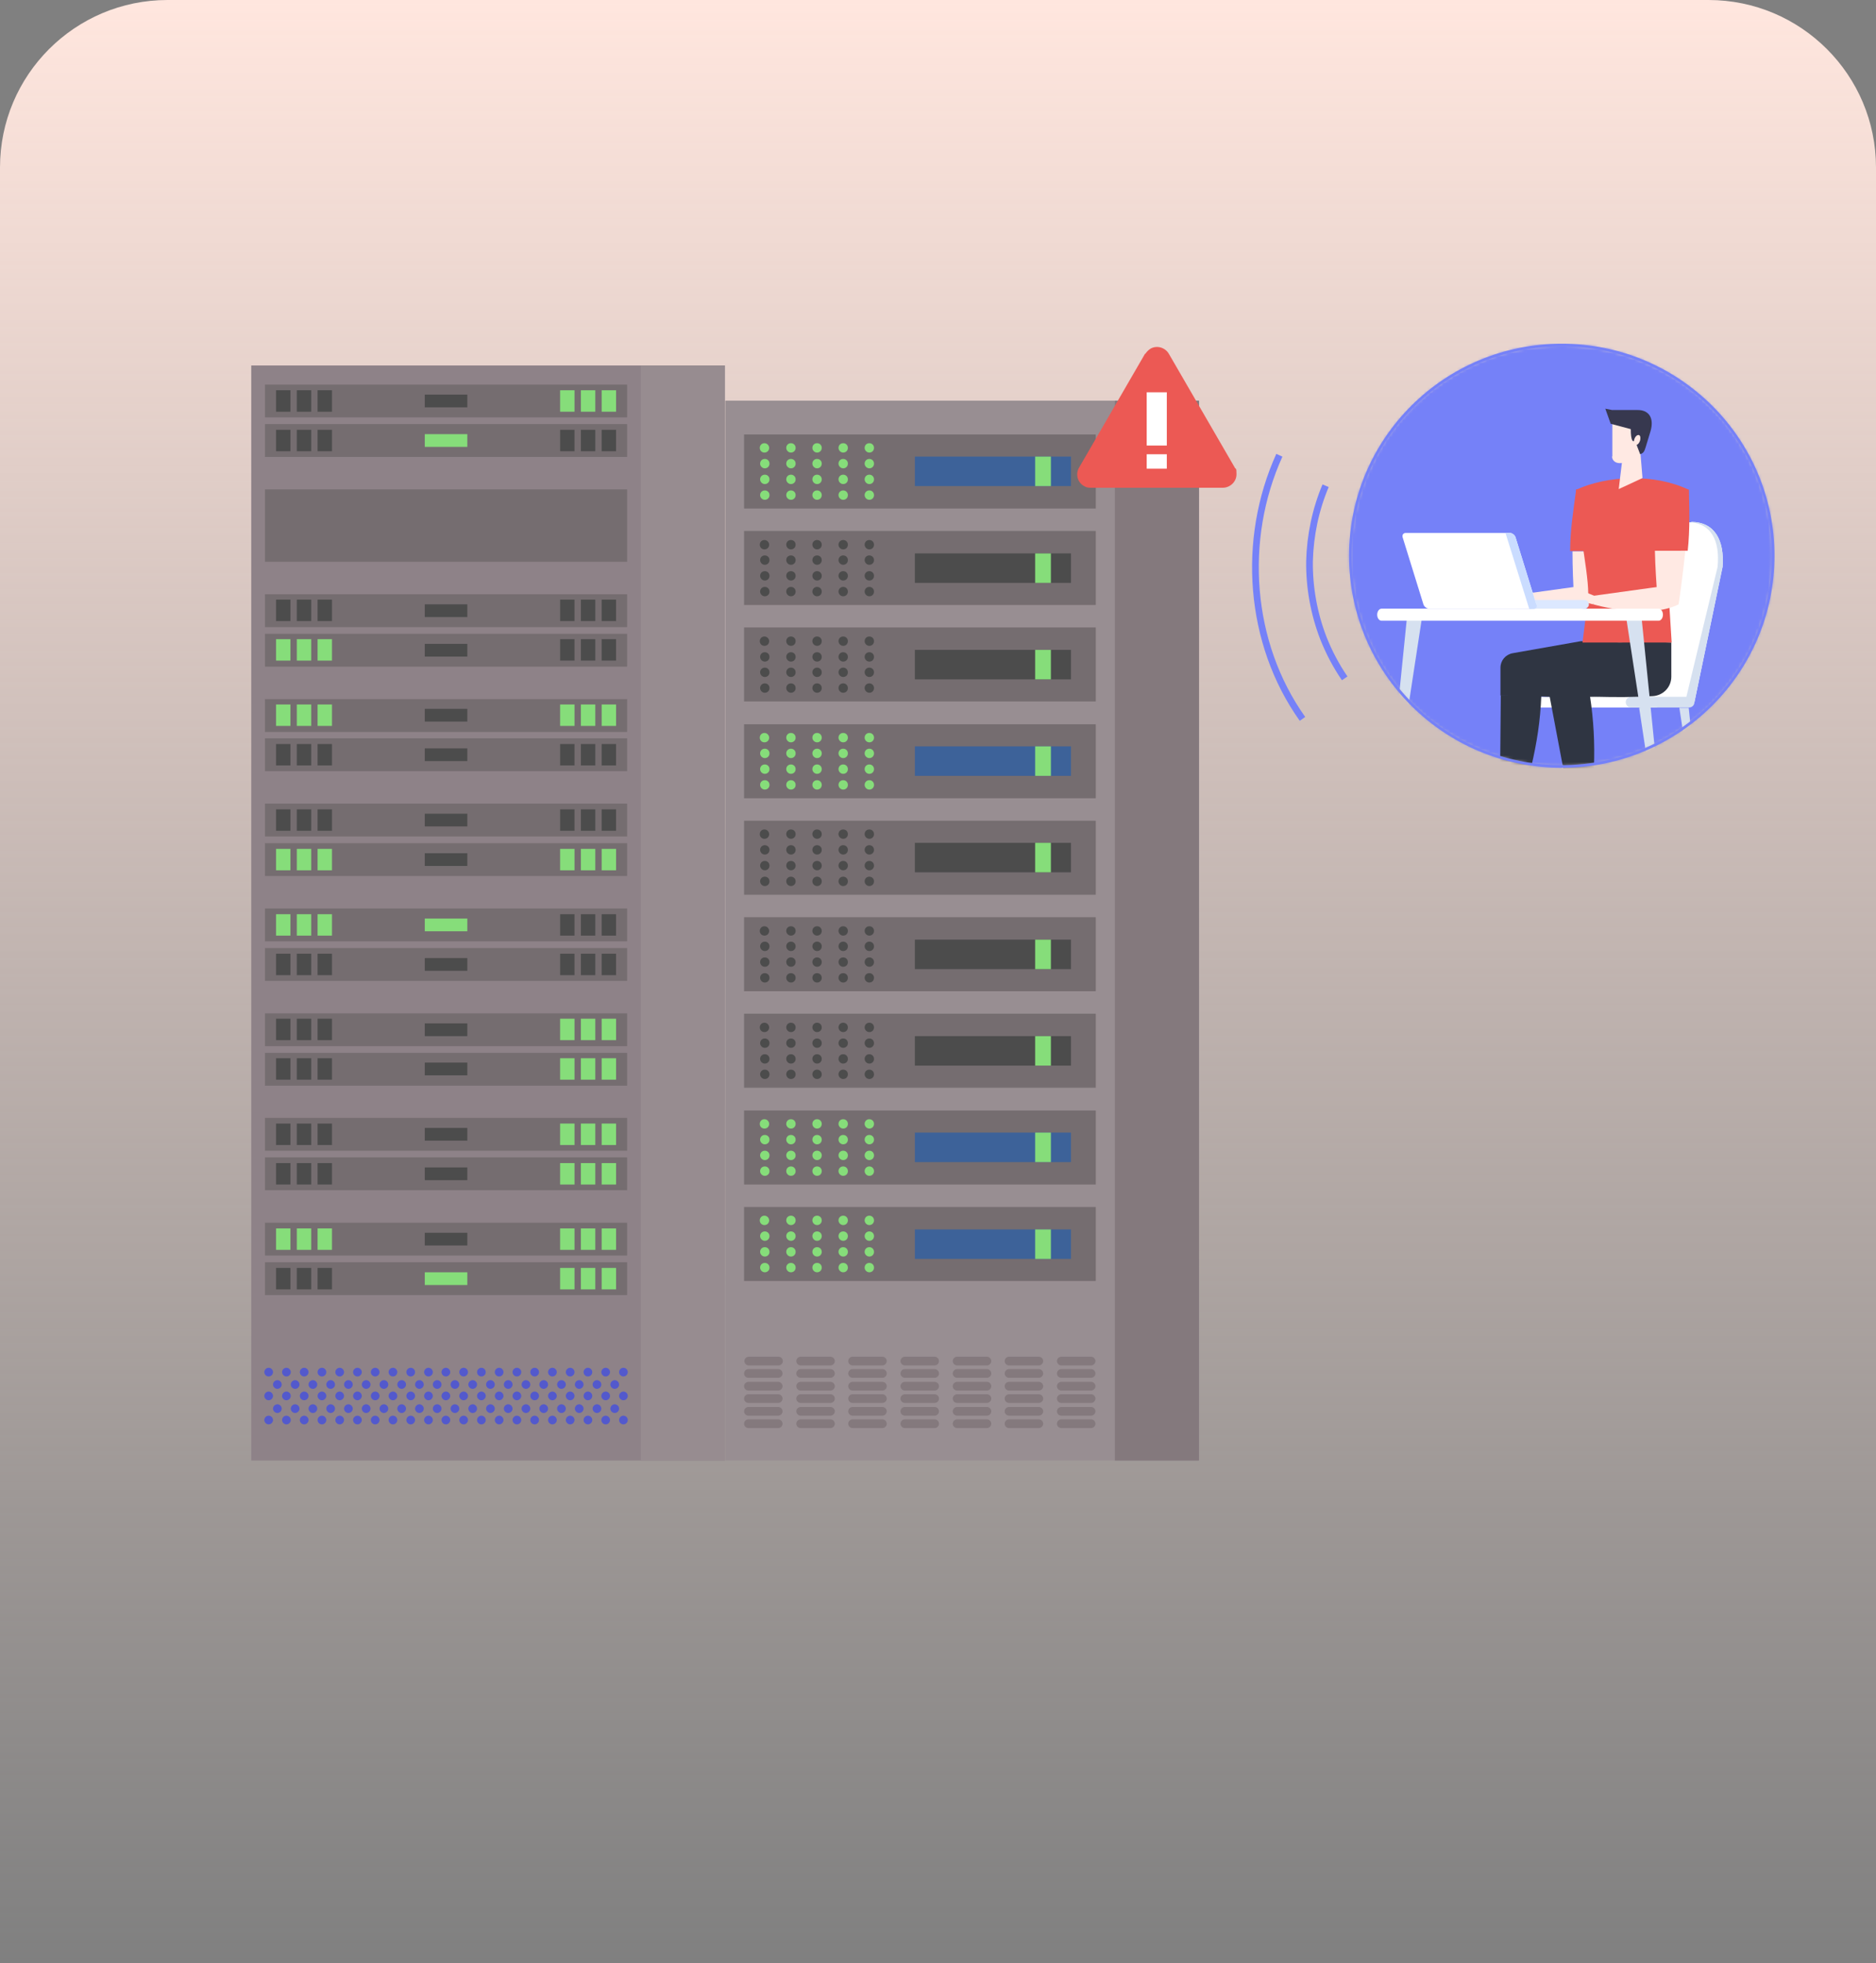 <?xml version="1.0" encoding="UTF-8"?>
<svg xmlns="http://www.w3.org/2000/svg" xmlns:xlink="http://www.w3.org/1999/xlink" version="1.1" viewBox="0 0 560 586">
  <rect x="0" y="0" width="560" height="586" fill="#808080" stroke="none"/>
  <defs>
    <style>
      .cls-1 {
        mask: url(#mask);
      }

      .cls-2 {
        fill: #2f3542;
      }

      .cls-3 {
        fill: #8e8288;
      }

      .cls-4 {
        fill: #5359cc;
      }

      .cls-5 {
        fill: #756d70;
      }

      .cls-6 {
        fill: #3d6299;
      }

      .cls-7 {
        fill: url(#linear-gradient);
      }

      .cls-8 {
        fill: #84797d;
      }

      .cls-9 {
        fill: #7581f8;
      }

      .cls-10 {
        fill: #fff;
      }

      .cls-11 {
        fill: #ec5954;
      }

      .cls-12 {
        fill: #ffe9e3;
      }

      .cls-13 {
        fill: #988e92;
      }

      .cls-14 {
        fill: #978c90;
      }

      .cls-15 {
        fill: #86dd7a;
      }

      .cls-16 {
        fill: #cadcff;
      }

      .cls-17 {
        stroke-width: .8px;
      }

      .cls-17, .cls-18 {
        fill: none;
        stroke: #7581f8;
        stroke-miterlimit: 10;
      }

      .cls-19 {
        fill: #dce8ff;
      }

      .cls-18 {
        stroke-width: 2px;
      }

      .cls-20 {
        fill: #37384f;
      }

      .cls-21 {
        fill: #d6e1f0;
      }

      .cls-22 {
        fill: #4c4c4c;
      }
    </style>
    <linearGradient id="linear-gradient" x1="280" y1="585.9" x2="280" y2="-.1" gradientTransform="translate(0 585.9) scale(1 -1)" gradientUnits="userSpaceOnUse">
      <stop offset="0" stop-color="#ffe6de"/>
      <stop offset="1" stop-color="#ffe6de" stop-opacity="0"/>
    </linearGradient>
    <mask id="mask" x="393.4" y="92" width="145.6" height="165.4" maskUnits="userSpaceOnUse">
      <g id="mask0_747_1182">
        <path class="cls-10" d="M466.2,228.8c34.8,0,63.1-28.1,63.1-62.9s-28.2-62.9-63.1-62.9-63.1,28.1-63.1,62.9,28.2,62.9,63.1,62.9Z"/>
      </g>
    </mask>
  </defs>
  <!-- Generator: Adobe Illustrator 28.7.1, SVG Export Plug-In . SVG Version: 1.2.0 Build 142)  -->
  <g>
    <g id="Layer_1">
      <path class="cls-7" d="M0,50C0,22.4,22.4,0,50,0h460C537.6,0,560,22.4,560,50v536H0V50Z"/>
      <path class="cls-3" d="M216.4,109.1H75v326.9h141.4V109.1Z"/>
      <path class="cls-14" d="M216.4,109.1h-25.1v326.9h25.1V109.1Z"/>
      <path class="cls-5" d="M79.1,124.6h108.1v-9.8h-108.1v9.8Z"/>
      <path class="cls-5" d="M79.1,136.4h108.1v-9.8h-108.1v9.8Z"/>
      <path class="cls-22" d="M126.8,121.6h12.7v-3.8h-12.7v3.8Z"/>
      <path class="cls-15" d="M126.8,133.4h12.7v-3.8h-12.7v3.8Z"/>
      <path class="cls-22" d="M82.4,116.5v6.4h4.3v-6.4h-4.3ZM92.9,116.5h-4.3v6.4h4.3v-6.4ZM99.1,116.5h-4.3v6.4h4.3v-6.4Z"/>
      <path class="cls-22" d="M82.4,128.3v6.4h4.3v-6.4h-4.3ZM92.9,128.3h-4.3v6.4h4.3v-6.4ZM99.1,128.3h-4.3v6.4h4.3v-6.4Z"/>
      <path class="cls-15" d="M167.2,116.5v6.4h4.3v-6.4h-4.3ZM177.7,116.5h-4.3v6.4h4.3v-6.4ZM183.9,116.5h-4.3v6.4h4.3v-6.4Z"/>
      <path class="cls-22" d="M167.2,128.3v6.4h4.3v-6.4h-4.3ZM177.7,128.3h-4.3v6.4h4.3v-6.4ZM183.9,128.3h-4.3v6.4h4.3v-6.4Z"/>
      <path class="cls-5" d="M79.1,167.7h108.1v-21.6h-108.1v21.6Z"/>
      <path class="cls-5" d="M79.1,187.2h108.1v-9.8h-108.1v9.8Z"/>
      <path class="cls-5" d="M79.1,199h108.1v-9.8h-108.1v9.8Z"/>
      <path class="cls-22" d="M126.8,184.2h12.7v-3.8h-12.7v3.8Z"/>
      <path class="cls-22" d="M126.8,196h12.7v-3.8h-12.7v3.8Z"/>
      <path class="cls-22" d="M82.4,179v6.4h4.3v-6.4h-4.3ZM92.9,179h-4.3v6.4h4.3v-6.4ZM99.1,179h-4.3v6.4h4.3v-6.4Z"/>
      <path class="cls-15" d="M82.4,190.8v6.4h4.3v-6.4h-4.3ZM92.9,190.8h-4.3v6.4h4.3v-6.4ZM99.1,190.8h-4.3v6.4h4.3v-6.4Z"/>
      <path class="cls-22" d="M167.2,179v6.4h4.3v-6.4h-4.3ZM177.7,179h-4.3v6.4h4.3v-6.4ZM183.9,179h-4.3v6.4h4.3v-6.4Z"/>
      <path class="cls-22" d="M167.2,190.8v6.4h4.3v-6.4h-4.3ZM177.7,190.8h-4.3v6.4h4.3v-6.4ZM183.9,190.8h-4.3v6.4h4.3v-6.4Z"/>
      <path class="cls-5" d="M79.1,218.5h108.1v-9.8h-108.1v9.8Z"/>
      <path class="cls-5" d="M79.1,230.2h108.1v-9.8h-108.1v9.8Z"/>
      <path class="cls-22" d="M126.8,215.4h12.7v-3.8h-12.7v3.8Z"/>
      <path class="cls-22" d="M126.8,227.2h12.7v-3.8h-12.7v3.8Z"/>
      <path class="cls-15" d="M82.4,210.3v6.4h4.3v-6.4h-4.3ZM92.9,210.3h-4.3v6.4h4.3v-6.4ZM99.1,210.3h-4.3v6.4h4.3v-6.4Z"/>
      <path class="cls-22" d="M82.4,222.1v6.4h4.3v-6.4h-4.3ZM92.9,222.1h-4.3v6.4h4.3v-6.4ZM99.1,222.1h-4.3v6.4h4.3v-6.4Z"/>
      <path class="cls-15" d="M167.2,210.3v6.4h4.3v-6.4h-4.3ZM177.7,210.3h-4.3v6.4h4.3v-6.4ZM183.9,210.3h-4.3v6.4h4.3v-6.4Z"/>
      <path class="cls-22" d="M167.2,222.1v6.4h4.3v-6.4h-4.3ZM177.7,222.1h-4.3v6.4h4.3v-6.4ZM183.9,222.1h-4.3v6.4h4.3v-6.4Z"/>
      <path class="cls-5" d="M79.1,249.7h108.1v-9.8h-108.1v9.8Z"/>
      <path class="cls-5" d="M79.1,261.5h108.1v-9.8h-108.1v9.8Z"/>
      <path class="cls-22" d="M126.8,246.7h12.7v-3.8h-12.7v3.8Z"/>
      <path class="cls-22" d="M126.8,258.5h12.7v-3.8h-12.7v3.8Z"/>
      <path class="cls-22" d="M82.4,241.6v6.4h4.3v-6.4h-4.3ZM92.9,241.6h-4.3v6.4h4.3v-6.4ZM99.1,241.6h-4.3v6.4h4.3v-6.4Z"/>
      <path class="cls-15" d="M82.4,253.4v6.4h4.3v-6.4h-4.3ZM92.9,253.4h-4.3v6.4h4.3v-6.4ZM99.1,253.4h-4.3v6.4h4.3v-6.4Z"/>
      <path class="cls-22" d="M167.2,241.6v6.4h4.3v-6.4h-4.3ZM177.7,241.6h-4.3v6.4h4.3v-6.4ZM183.9,241.6h-4.3v6.4h4.3v-6.4Z"/>
      <path class="cls-15" d="M167.2,253.4v6.4h4.3v-6.4h-4.3ZM177.7,253.4h-4.3v6.4h4.3v-6.4ZM183.9,253.4h-4.3v6.4h4.3v-6.4Z"/>
      <path class="cls-5" d="M79.1,281h108.1v-9.8h-108.1v9.8Z"/>
      <path class="cls-5" d="M79.1,292.8h108.1v-9.8h-108.1v9.8Z"/>
      <path class="cls-15" d="M126.8,278h12.7v-3.8h-12.7v3.8Z"/>
      <path class="cls-22" d="M126.8,289.8h12.7v-3.8h-12.7v3.8Z"/>
      <path class="cls-15" d="M82.4,272.9v6.4h4.3v-6.4h-4.3ZM92.9,272.9h-4.3v6.4h4.3v-6.4ZM99.1,272.9h-4.3v6.4h4.3v-6.4Z"/>
      <path class="cls-22" d="M82.4,284.7v6.4h4.3v-6.4h-4.3ZM92.9,284.7h-4.3v6.4h4.3v-6.4ZM99.1,284.7h-4.3v6.4h4.3v-6.4Z"/>
      <path class="cls-22" d="M167.2,272.9v6.4h4.3v-6.4h-4.3ZM177.7,272.9h-4.3v6.4h4.3v-6.4ZM183.9,272.9h-4.3v6.4h4.3v-6.4Z"/>
      <path class="cls-22" d="M167.2,284.7v6.4h4.3v-6.4h-4.3ZM177.7,284.7h-4.3v6.4h4.3v-6.4ZM183.9,284.7h-4.3v6.4h4.3v-6.4Z"/>
      <path class="cls-5" d="M79.1,312.3h108.1v-9.8h-108.1v9.8Z"/>
      <path class="cls-5" d="M79.1,324.1h108.1v-9.8h-108.1v9.8Z"/>
      <path class="cls-22" d="M126.8,309.3h12.7v-3.8h-12.7v3.8Z"/>
      <path class="cls-22" d="M126.8,321h12.7v-3.8h-12.7v3.8Z"/>
      <path class="cls-22" d="M82.4,304.1v6.4h4.3v-6.4h-4.3ZM92.9,304.1h-4.3v6.4h4.3v-6.4ZM99.1,304.1h-4.3v6.4h4.3v-6.4Z"/>
      <path class="cls-22" d="M82.4,315.9v6.4h4.3v-6.4h-4.3ZM92.9,315.9h-4.3v6.4h4.3v-6.4ZM99.1,315.9h-4.3v6.4h4.3v-6.4Z"/>
      <path class="cls-15" d="M167.2,304.1v6.4h4.3v-6.4h-4.3ZM177.7,304.1h-4.3v6.4h4.3v-6.4ZM183.9,304.1h-4.3v6.4h4.3v-6.4Z"/>
      <path class="cls-15" d="M167.2,315.9v6.4h4.3v-6.4h-4.3ZM177.7,315.9h-4.3v6.4h4.3v-6.4ZM183.9,315.9h-4.3v6.4h4.3v-6.4Z"/>
      <path class="cls-5" d="M79.1,343.5h108.1v-9.8h-108.1v9.8Z"/>
      <path class="cls-5" d="M79.1,355.3h108.1v-9.8h-108.1v9.8Z"/>
      <path class="cls-22" d="M126.8,340.5h12.7v-3.8h-12.7v3.8Z"/>
      <path class="cls-22" d="M126.8,352.3h12.7v-3.8h-12.7v3.8Z"/>
      <path class="cls-22" d="M82.4,335.4v6.4h4.3v-6.4h-4.3ZM92.9,335.4h-4.3v6.4h4.3v-6.4ZM99.1,335.4h-4.3v6.4h4.3v-6.4Z"/>
      <path class="cls-22" d="M82.4,347.2v6.4h4.3v-6.4h-4.3ZM92.9,347.2h-4.3v6.4h4.3v-6.4ZM99.1,347.2h-4.3v6.4h4.3v-6.4Z"/>
      <path class="cls-15" d="M167.2,335.4v6.4h4.3v-6.4h-4.3ZM177.7,335.4h-4.3v6.4h4.3v-6.4ZM183.9,335.4h-4.3v6.4h4.3v-6.4Z"/>
      <path class="cls-15" d="M167.2,347.2v6.4h4.3v-6.4h-4.3ZM177.7,347.2h-4.3v6.4h4.3v-6.4ZM183.9,347.2h-4.3v6.4h4.3v-6.4Z"/>
      <path class="cls-5" d="M79.1,374.8h108.1v-9.8h-108.1v9.8Z"/>
      <path class="cls-5" d="M79.1,386.6h108.1v-9.8h-108.1v9.8Z"/>
      <path class="cls-22" d="M126.8,371.8h12.7v-3.8h-12.7v3.8Z"/>
      <path class="cls-15" d="M126.8,383.6h12.7v-3.8h-12.7v3.8Z"/>
      <path class="cls-15" d="M82.4,366.7v6.4h4.3v-6.4h-4.3ZM92.9,366.7h-4.3v6.4h4.3v-6.4ZM99.1,366.7h-4.3v6.4h4.3v-6.4Z"/>
      <path class="cls-22" d="M82.4,378.5v6.4h4.3v-6.4h-4.3ZM92.9,378.5h-4.3v6.4h4.3v-6.4ZM99.1,378.5h-4.3v6.4h4.3v-6.4Z"/>
      <path class="cls-15" d="M167.2,366.7v6.4h4.3v-6.4h-4.3ZM177.7,366.7h-4.3v6.4h4.3v-6.4ZM183.9,366.7h-4.3v6.4h4.3v-6.4Z"/>
      <path class="cls-15" d="M167.2,378.5v6.4h4.3v-6.4h-4.3ZM177.7,378.5h-4.3v6.4h4.3v-6.4ZM183.9,378.5h-4.3v6.4h4.3v-6.4Z"/>
      <path class="cls-4" d="M153,416.7c0,.7.6,1.3,1.3,1.3s1.3-.6,1.3-1.3-.6-1.3-1.3-1.3-1.3.6-1.3,1.3ZM153,423.9c0,.7.6,1.3,1.3,1.3s1.3-.6,1.3-1.3-.6-1.3-1.3-1.3-1.3.6-1.3,1.3ZM134.5,420.5c0,.7.6,1.3,1.3,1.3s1.3-.6,1.3-1.3-.6-1.3-1.3-1.3-1.3.6-1.3,1.3ZM150.4,413.3c0,.7.6,1.3,1.3,1.3s1.3-.6,1.3-1.3-.6-1.3-1.3-1.3-1.3.6-1.3,1.3ZM155.7,413.3c0,.7.6,1.3,1.3,1.3s1.3-.6,1.3-1.3-.6-1.3-1.3-1.3-1.3.6-1.3,1.3ZM153,409.6c0,.7.6,1.3,1.3,1.3s1.3-.6,1.3-1.3-.6-1.3-1.3-1.3-1.3.6-1.3,1.3ZM155.7,420.5c0,.7.6,1.3,1.3,1.3s1.3-.6,1.3-1.3-.6-1.3-1.3-1.3-1.3.6-1.3,1.3ZM158.3,423.9c0,.7.6,1.3,1.3,1.3s1.3-.6,1.3-1.3-.6-1.3-1.3-1.3-1.3.6-1.3,1.3ZM161,413.3c0,.7.6,1.3,1.3,1.3s1.3-.6,1.3-1.3-.6-1.3-1.3-1.3-1.3.6-1.3,1.3ZM158.3,416.7c0,.7.6,1.3,1.3,1.3s1.3-.6,1.3-1.3-.6-1.3-1.3-1.3-1.3.6-1.3,1.3ZM158.3,409.6c0,.7.6,1.3,1.3,1.3s1.3-.6,1.3-1.3-.6-1.3-1.3-1.3-1.3.6-1.3,1.3ZM147.7,423.9c0,.7.6,1.3,1.3,1.3s1.3-.6,1.3-1.3-.6-1.3-1.3-1.3-1.3.6-1.3,1.3ZM137.1,416.7c0,.7.6,1.3,1.3,1.3s1.3-.6,1.3-1.3-.6-1.3-1.3-1.3-1.3.6-1.3,1.3ZM139.8,413.3c0,.7.6,1.3,1.3,1.3s1.3-.6,1.3-1.3-.6-1.3-1.3-1.3-1.3.6-1.3,1.3ZM137.1,423.9c0,.7.6,1.3,1.3,1.3s1.3-.6,1.3-1.3-.6-1.3-1.3-1.3-1.3.6-1.3,1.3ZM137.1,409.6c0,.7.6,1.3,1.3,1.3s1.3-.6,1.3-1.3-.6-1.3-1.3-1.3-1.3.6-1.3,1.3ZM142.4,409.6c0,.7.6,1.3,1.3,1.3s1.3-.6,1.3-1.3-.6-1.3-1.3-1.3-1.3.6-1.3,1.3ZM161,420.5c0,.7.6,1.3,1.3,1.3s1.3-.6,1.3-1.3-.6-1.3-1.3-1.3-1.3.6-1.3,1.3ZM147.7,416.7c0,.7.6,1.3,1.3,1.3s1.3-.6,1.3-1.3-.6-1.3-1.3-1.3-1.3.6-1.3,1.3ZM142.4,416.7c0,.7.6,1.3,1.3,1.3s1.3-.6,1.3-1.3-.6-1.3-1.3-1.3-1.3.6-1.3,1.3ZM147.7,409.6c0,.7.6,1.3,1.3,1.3s1.3-.6,1.3-1.3-.6-1.3-1.3-1.3-1.3.6-1.3,1.3ZM145.1,420.5c0,.7.6,1.3,1.3,1.3s1.3-.6,1.3-1.3-.6-1.3-1.3-1.3-1.3.6-1.3,1.3ZM145.1,413.3c0,.7.6,1.3,1.3,1.3s1.3-.6,1.3-1.3-.6-1.3-1.3-1.3-1.3.6-1.3,1.3ZM142.4,423.9c0,.7.6,1.3,1.3,1.3s1.3-.6,1.3-1.3-.6-1.3-1.3-1.3-1.3.6-1.3,1.3ZM150.4,420.5c0,.7.6,1.3,1.3,1.3s1.3-.6,1.3-1.3-.6-1.3-1.3-1.3-1.3.6-1.3,1.3ZM179.5,423.9c0,.7.6,1.3,1.3,1.3s1.3-.6,1.3-1.3-.6-1.3-1.3-1.3-1.3.6-1.3,1.3ZM182.2,413.3c0,.7.6,1.3,1.3,1.3s1.3-.6,1.3-1.3-.6-1.3-1.3-1.3-1.3.6-1.3,1.3ZM179.5,416.7c0,.7.6,1.3,1.3,1.3s1.3-.6,1.3-1.3-.6-1.3-1.3-1.3-1.3.6-1.3,1.3ZM179.5,409.6c0,.7.6,1.3,1.3,1.3s1.3-.6,1.3-1.3-.6-1.3-1.3-1.3-1.3.6-1.3,1.3ZM176.9,420.5c0,.7.6,1.3,1.3,1.3s1.3-.6,1.3-1.3-.6-1.3-1.3-1.3-1.3.6-1.3,1.3ZM176.9,413.3c0,.7.6,1.3,1.3,1.3s1.3-.6,1.3-1.3-.6-1.3-1.3-1.3-1.3.6-1.3,1.3ZM182.2,420.5c0,.7.6,1.3,1.3,1.3s1.3-.6,1.3-1.3-.6-1.3-1.3-1.3-1.3.6-1.3,1.3ZM134.4,416.7c0-.7-.6-1.3-1.3-1.3s-1.3.6-1.3,1.3.6,1.3,1.3,1.3,1.3-.6,1.3-1.3ZM134.4,409.6c0-.7-.6-1.3-1.3-1.3s-1.3.6-1.3,1.3.6,1.3,1.3,1.3,1.3-.6,1.3-1.3ZM184.8,416.7c0,.7.6,1.3,1.3,1.3s1.3-.6,1.3-1.3-.6-1.3-1.3-1.3-1.3.6-1.3,1.3ZM184.8,409.6c0,.7.6,1.3,1.3,1.3s1.3-.6,1.3-1.3-.6-1.3-1.3-1.3-1.3.6-1.3,1.3ZM184.8,423.9c0,.7.6,1.3,1.3,1.3s1.3-.6,1.3-1.3-.6-1.3-1.3-1.3-1.3.6-1.3,1.3ZM163.6,423.9c0,.7.6,1.3,1.3,1.3s1.3-.6,1.3-1.3-.6-1.3-1.3-1.3-1.3.6-1.3,1.3ZM168.9,416.7c0,.7.6,1.3,1.3,1.3s1.3-.6,1.3-1.3-.6-1.3-1.3-1.3-1.3.6-1.3,1.3ZM166.3,420.5c0,.7.6,1.3,1.3,1.3s1.3-.6,1.3-1.3-.6-1.3-1.3-1.3-1.3.6-1.3,1.3ZM168.9,409.6c0,.7.6,1.3,1.3,1.3s1.3-.6,1.3-1.3-.6-1.3-1.3-1.3-1.3.6-1.3,1.3ZM166.3,413.3c0,.7.6,1.3,1.3,1.3s1.3-.6,1.3-1.3-.6-1.3-1.3-1.3-1.3.6-1.3,1.3ZM174.2,423.9c0,.7.6,1.3,1.3,1.3s1.3-.6,1.3-1.3-.6-1.3-1.3-1.3-1.3.6-1.3,1.3ZM163.6,416.7c0,.7.6,1.3,1.3,1.3s1.3-.6,1.3-1.3-.6-1.3-1.3-1.3-1.3.6-1.3,1.3ZM163.6,409.6c0,.7.6,1.3,1.3,1.3s1.3-.6,1.3-1.3-.6-1.3-1.3-1.3-1.3.6-1.3,1.3ZM174.2,409.6c0,.7.6,1.3,1.3,1.3s1.3-.6,1.3-1.3-.6-1.3-1.3-1.3-1.3.6-1.3,1.3ZM174.2,416.7c0,.7.6,1.3,1.3,1.3s1.3-.6,1.3-1.3-.6-1.3-1.3-1.3-1.3.6-1.3,1.3ZM168.9,423.9c0,.7.6,1.3,1.3,1.3s1.3-.6,1.3-1.3-.6-1.3-1.3-1.3-1.3.6-1.3,1.3ZM171.6,413.3c0,.7.6,1.3,1.3,1.3s1.3-.6,1.3-1.3-.6-1.3-1.3-1.3-1.3.6-1.3,1.3ZM171.6,420.5c0,.7.6,1.3,1.3,1.3s1.3-.6,1.3-1.3-.6-1.3-1.3-1.3-1.3.6-1.3,1.3ZM139.8,420.5c0,.7.6,1.3,1.3,1.3s1.3-.6,1.3-1.3-.6-1.3-1.3-1.3-1.3.6-1.3,1.3ZM134.5,413.3c0,.7.6,1.3,1.3,1.3s1.3-.6,1.3-1.3-.6-1.3-1.3-1.3-1.3.6-1.3,1.3ZM131.8,423.9c0,.7.6,1.3,1.3,1.3s1.3-.6,1.3-1.3-.6-1.3-1.3-1.3-1.3.6-1.3,1.3ZM89.5,423.9c0,.7.6,1.3,1.3,1.3s1.3-.6,1.3-1.3-.6-1.3-1.3-1.3-1.3.6-1.3,1.3ZM94.8,416.7c0,.7.6,1.3,1.3,1.3s1.3-.6,1.3-1.3-.6-1.3-1.3-1.3-1.3.6-1.3,1.3ZM92.1,413.3c0,.7.6,1.3,1.3,1.3s1.3-.6,1.3-1.3-.6-1.3-1.3-1.3-1.3.6-1.3,1.3ZM92.1,420.5c0,.7.6,1.3,1.3,1.3s1.3-.6,1.3-1.3-.6-1.3-1.3-1.3-1.3.6-1.3,1.3ZM94.8,423.9c0,.7.6,1.3,1.3,1.3s1.3-.6,1.3-1.3-.6-1.3-1.3-1.3-1.3.6-1.3,1.3ZM94.8,409.6c0,.7.6,1.3,1.3,1.3s1.3-.6,1.3-1.3-.6-1.3-1.3-1.3-1.3.6-1.3,1.3ZM97.4,413.3c0,.7.6,1.3,1.3,1.3s1.3-.6,1.3-1.3-.6-1.3-1.3-1.3-1.3.6-1.3,1.3ZM100.1,416.7c0,.7.6,1.3,1.3,1.3s1.3-.6,1.3-1.3-.6-1.3-1.3-1.3-1.3.6-1.3,1.3ZM102.7,413.3c0,.7.6,1.3,1.3,1.3s1.3-.6,1.3-1.3-.6-1.3-1.3-1.3-1.3.6-1.3,1.3ZM100.1,423.9c0,.7.6,1.3,1.3,1.3s1.3-.6,1.3-1.3-.6-1.3-1.3-1.3-1.3.6-1.3,1.3ZM100.1,409.6c0,.7.6,1.3,1.3,1.3s1.3-.6,1.3-1.3-.6-1.3-1.3-1.3-1.3.6-1.3,1.3ZM97.4,420.5c0,.7.6,1.3,1.3,1.3s1.3-.6,1.3-1.3-.6-1.3-1.3-1.3-1.3.6-1.3,1.3ZM86.8,413.3c0,.7.6,1.3,1.3,1.3s1.3-.6,1.3-1.3-.6-1.3-1.3-1.3-1.3.6-1.3,1.3ZM89.5,416.7c0,.7.6,1.3,1.3,1.3s1.3-.6,1.3-1.3-.6-1.3-1.3-1.3-1.3.6-1.3,1.3ZM78.9,423.9c0,.7.6,1.3,1.3,1.3s1.3-.6,1.3-1.3-.6-1.3-1.3-1.3-1.3.6-1.3,1.3ZM81.5,420.5c0,.7.6,1.3,1.3,1.3s1.3-.6,1.3-1.3-.6-1.3-1.3-1.3-1.3.6-1.3,1.3ZM81.5,409.6c0-.7-.6-1.3-1.3-1.3s-1.3.6-1.3,1.3.6,1.3,1.3,1.3,1.3-.6,1.3-1.3ZM78.9,416.7c0,.7.6,1.3,1.3,1.3s1.3-.6,1.3-1.3-.6-1.3-1.3-1.3-1.3.6-1.3,1.3ZM84.2,409.6c0,.7.6,1.3,1.3,1.3s1.3-.6,1.3-1.3-.6-1.3-1.3-1.3-1.3.6-1.3,1.3ZM81.5,413.3c0,.7.6,1.3,1.3,1.3s1.3-.6,1.3-1.3-.6-1.3-1.3-1.3-1.3.6-1.3,1.3ZM86.8,420.5c0,.7.6,1.3,1.3,1.3s1.3-.6,1.3-1.3-.6-1.3-1.3-1.3-1.3.6-1.3,1.3ZM89.5,409.6c0,.7.6,1.3,1.3,1.3s1.3-.6,1.3-1.3-.6-1.3-1.3-1.3-1.3.6-1.3,1.3ZM102.7,420.5c0,.7.6,1.3,1.3,1.3s1.3-.6,1.3-1.3-.6-1.3-1.3-1.3-1.3.6-1.3,1.3ZM84.2,416.7c0,.7.6,1.3,1.3,1.3s1.3-.6,1.3-1.3-.6-1.3-1.3-1.3-1.3.6-1.3,1.3ZM84.2,423.9c0,.7.6,1.3,1.3,1.3s1.3-.6,1.3-1.3-.6-1.3-1.3-1.3-1.3.6-1.3,1.3ZM118.6,413.3c0,.7.6,1.3,1.3,1.3s1.3-.6,1.3-1.3-.6-1.3-1.3-1.3-1.3.6-1.3,1.3ZM121.3,416.7c0,.7.6,1.3,1.3,1.3s1.3-.6,1.3-1.3-.6-1.3-1.3-1.3-1.3.6-1.3,1.3ZM121.3,423.9c0,.7.6,1.3,1.3,1.3s1.3-.6,1.3-1.3-.6-1.3-1.3-1.3-1.3.6-1.3,1.3ZM123.9,413.3c0,.7.6,1.3,1.3,1.3s1.3-.6,1.3-1.3-.6-1.3-1.3-1.3-1.3.6-1.3,1.3ZM116,423.9c0,.7.6,1.3,1.3,1.3s1.3-.6,1.3-1.3-.6-1.3-1.3-1.3-1.3.6-1.3,1.3ZM105.4,409.6c0,.7.6,1.3,1.3,1.3s1.3-.6,1.3-1.3-.6-1.3-1.3-1.3-1.3.6-1.3,1.3ZM118.6,420.5c0,.7.6,1.3,1.3,1.3s1.3-.6,1.3-1.3-.6-1.3-1.3-1.3-1.3.6-1.3,1.3ZM123.9,420.5c0,.7.6,1.3,1.3,1.3s1.3-.6,1.3-1.3-.6-1.3-1.3-1.3-1.3.6-1.3,1.3ZM129.2,420.5c0,.7.6,1.3,1.3,1.3s1.3-.6,1.3-1.3-.6-1.3-1.3-1.3-1.3.6-1.3,1.3ZM129.2,413.3c0,.7.6,1.3,1.3,1.3s1.3-.6,1.3-1.3-.6-1.3-1.3-1.3-1.3.6-1.3,1.3ZM126.6,416.7c0,.7.6,1.3,1.3,1.3s1.3-.6,1.3-1.3-.6-1.3-1.3-1.3-1.3.6-1.3,1.3ZM126.6,409.6c0,.7.6,1.3,1.3,1.3s1.3-.6,1.3-1.3-.6-1.3-1.3-1.3-1.3.6-1.3,1.3ZM126.6,423.9c0,.7.6,1.3,1.3,1.3s1.3-.6,1.3-1.3-.6-1.3-1.3-1.3-1.3.6-1.3,1.3ZM121.3,409.6c0,.7.6,1.3,1.3,1.3s1.3-.6,1.3-1.3-.6-1.3-1.3-1.3-1.3.6-1.3,1.3ZM108,420.5c0,.7.6,1.3,1.3,1.3s1.3-.6,1.3-1.3-.6-1.3-1.3-1.3-1.3.6-1.3,1.3ZM108,413.3c0,.7.6,1.3,1.3,1.3s1.3-.6,1.3-1.3-.6-1.3-1.3-1.3-1.3.6-1.3,1.3ZM105.4,416.7c0,.7.6,1.3,1.3,1.3s1.3-.6,1.3-1.3-.6-1.3-1.3-1.3-1.3.6-1.3,1.3ZM110.7,409.6c0,.7.6,1.3,1.3,1.3s1.3-.6,1.3-1.3-.6-1.3-1.3-1.3-1.3.6-1.3,1.3ZM105.4,423.9c0,.7.6,1.3,1.3,1.3s1.3-.6,1.3-1.3-.6-1.3-1.3-1.3-1.3.6-1.3,1.3ZM110.7,416.7c0,.7.6,1.3,1.3,1.3s1.3-.6,1.3-1.3-.6-1.3-1.3-1.3-1.3.6-1.3,1.3ZM116,409.6c0,.7.6,1.3,1.3,1.3s1.3-.6,1.3-1.3-.6-1.3-1.3-1.3-1.3.6-1.3,1.3ZM116,416.7c0,.7.6,1.3,1.3,1.3s1.3-.6,1.3-1.3-.6-1.3-1.3-1.3-1.3.6-1.3,1.3ZM113.3,420.5c0,.7.6,1.3,1.3,1.3s1.3-.6,1.3-1.3-.6-1.3-1.3-1.3-1.3.6-1.3,1.3ZM113.3,413.3c0,.7.6,1.3,1.3,1.3s1.3-.6,1.3-1.3-.6-1.3-1.3-1.3-1.3.6-1.3,1.3ZM110.7,423.9c0,.7.6,1.3,1.3,1.3s1.3-.6,1.3-1.3-.6-1.3-1.3-1.3-1.3.6-1.3,1.3Z"/>
      <path class="cls-13" d="M357.9,119.6h-141.4v316.4h141.4V119.6Z"/>
      <path class="cls-8" d="M357.9,119.6h-25.1v316.4h25.1V119.6Z"/>
      <path class="cls-5" d="M222.1,209.4h105v-22.1h-105v22.1Z"/>
      <path class="cls-22" d="M273.1,202.8h46.6v-8.8h-46.6v8.8Z"/>
      <path class="cls-15" d="M309,202.8h4.7v-8.8h-4.7v8.8Z"/>
      <path class="cls-22" d="M258.1,191.4c0,.7.6,1.4,1.4,1.4s1.4-.6,1.4-1.4-.6-1.4-1.4-1.4-1.4.6-1.4,1.4ZM258.1,196.1c0,.7.6,1.4,1.4,1.4s1.4-.6,1.4-1.4-.6-1.4-1.4-1.4-1.4.6-1.4,1.4ZM258.1,200.7c0,.7.6,1.4,1.4,1.4s1.4-.6,1.4-1.4-.6-1.4-1.4-1.4-1.4.6-1.4,1.4ZM258.1,205.4c0,.7.6,1.4,1.4,1.4s1.4-.6,1.4-1.4-.6-1.4-1.4-1.4-1.4.6-1.4,1.4ZM250.3,191.4c0,.7.6,1.4,1.4,1.4s1.4-.6,1.4-1.4-.6-1.4-1.4-1.4-1.4.6-1.4,1.4ZM250.3,205.4c0,.7.6,1.4,1.4,1.4s1.4-.6,1.4-1.4-.6-1.4-1.4-1.4-1.4.6-1.4,1.4ZM250.3,196.1c0,.7.6,1.4,1.4,1.4s1.4-.6,1.4-1.4-.6-1.4-1.4-1.4-1.4.6-1.4,1.4ZM250.3,200.7c0,.7.6,1.4,1.4,1.4s1.4-.6,1.4-1.4-.6-1.4-1.4-1.4-1.4.6-1.4,1.4ZM242.5,205.4c0,.7.6,1.4,1.4,1.4s1.4-.6,1.4-1.4-.6-1.4-1.4-1.4-1.4.6-1.4,1.4ZM242.5,200.7c0,.7.6,1.4,1.4,1.4s1.4-.6,1.4-1.4-.6-1.4-1.4-1.4-1.4.6-1.4,1.4ZM242.5,196.1c0,.7.6,1.4,1.4,1.4s1.4-.6,1.4-1.4-.6-1.4-1.4-1.4-1.4.6-1.4,1.4ZM242.5,191.4c0,.7.6,1.4,1.4,1.4s1.4-.6,1.4-1.4-.6-1.4-1.4-1.4-1.4.6-1.4,1.4ZM234.7,205.4c0,.7.6,1.4,1.4,1.4s1.4-.6,1.4-1.4-.6-1.4-1.4-1.4-1.4.6-1.4,1.4ZM234.7,191.4c0,.7.6,1.4,1.4,1.4s1.4-.6,1.4-1.4-.6-1.4-1.4-1.4-1.4.6-1.4,1.4ZM234.7,200.7c0,.7.6,1.4,1.4,1.4s1.4-.6,1.4-1.4-.6-1.4-1.4-1.4-1.4.6-1.4,1.4ZM234.7,196.1c0,.7.6,1.4,1.4,1.4s1.4-.6,1.4-1.4-.6-1.4-1.4-1.4-1.4.6-1.4,1.4ZM229.6,191.4c0-.7-.6-1.4-1.4-1.4s-1.4.6-1.4,1.4.6,1.4,1.4,1.4,1.4-.6,1.4-1.4ZM226.9,196.1c0,.7.6,1.4,1.4,1.4s1.4-.6,1.4-1.4-.6-1.4-1.4-1.4-1.4.6-1.4,1.4ZM226.9,205.4c0,.7.6,1.4,1.4,1.4s1.4-.6,1.4-1.4-.6-1.4-1.4-1.4-1.4.6-1.4,1.4ZM226.9,200.7c0,.7.6,1.4,1.4,1.4s1.4-.6,1.4-1.4-.6-1.4-1.4-1.4-1.4.6-1.4,1.4Z"/>
      <path class="cls-5" d="M222.1,238.3h105v-22.1h-105v22.1Z"/>
      <path class="cls-6" d="M273.1,231.6h46.6v-8.8h-46.6v8.8Z"/>
      <path class="cls-15" d="M309,231.6h4.7v-8.8h-4.7v8.8Z"/>
      <path class="cls-15" d="M258.1,220.2c0,.7.6,1.4,1.4,1.4s1.4-.6,1.4-1.4-.6-1.4-1.4-1.4-1.4.6-1.4,1.4ZM258.1,224.9c0,.7.6,1.4,1.4,1.4s1.4-.6,1.4-1.4-.6-1.4-1.4-1.4-1.4.6-1.4,1.4ZM258.1,229.6c0,.7.6,1.4,1.4,1.4s1.4-.6,1.4-1.4-.6-1.4-1.4-1.4-1.4.6-1.4,1.4ZM258.1,234.3c0,.7.6,1.4,1.4,1.4s1.4-.6,1.4-1.4-.6-1.4-1.4-1.4-1.4.6-1.4,1.4ZM250.3,220.2c0,.7.6,1.4,1.4,1.4s1.4-.6,1.4-1.4-.6-1.4-1.4-1.4-1.4.6-1.4,1.4ZM250.3,234.3c0,.7.6,1.4,1.4,1.4s1.4-.6,1.4-1.4-.6-1.4-1.4-1.4-1.4.6-1.4,1.4ZM250.3,224.9c0,.7.6,1.4,1.4,1.4s1.4-.6,1.4-1.4-.6-1.4-1.4-1.4-1.4.6-1.4,1.4ZM250.3,229.6c0,.7.6,1.4,1.4,1.4s1.4-.6,1.4-1.4-.6-1.4-1.4-1.4-1.4.6-1.4,1.4ZM242.5,234.3c0,.7.6,1.4,1.4,1.4s1.4-.6,1.4-1.4-.6-1.4-1.4-1.4-1.4.6-1.4,1.4ZM242.5,229.6c0,.7.6,1.4,1.4,1.4s1.4-.6,1.4-1.4-.6-1.4-1.4-1.4-1.4.6-1.4,1.4ZM242.5,224.9c0,.7.6,1.4,1.4,1.4s1.4-.6,1.4-1.4-.6-1.4-1.4-1.4-1.4.6-1.4,1.4ZM242.5,220.2c0,.7.6,1.4,1.4,1.4s1.4-.6,1.4-1.4-.6-1.4-1.4-1.4-1.4.6-1.4,1.4ZM234.7,234.3c0,.7.6,1.4,1.4,1.4s1.4-.6,1.4-1.4-.6-1.4-1.4-1.4-1.4.6-1.4,1.4ZM234.7,220.2c0,.7.6,1.4,1.4,1.4s1.4-.6,1.4-1.4-.6-1.4-1.4-1.4-1.4.6-1.4,1.4ZM234.7,229.6c0,.7.6,1.4,1.4,1.4s1.4-.6,1.4-1.4-.6-1.4-1.4-1.4-1.4.6-1.4,1.4ZM234.7,224.9c0,.7.6,1.4,1.4,1.4s1.4-.6,1.4-1.4-.6-1.4-1.4-1.4-1.4.6-1.4,1.4ZM229.6,220.2c0-.7-.6-1.4-1.4-1.4s-1.4.6-1.4,1.4.6,1.4,1.4,1.4,1.4-.6,1.4-1.4ZM226.9,224.9c0,.7.6,1.4,1.4,1.4s1.4-.6,1.4-1.4-.6-1.4-1.4-1.4-1.4.6-1.4,1.4ZM226.9,234.3c0,.7.6,1.4,1.4,1.4s1.4-.6,1.4-1.4-.6-1.4-1.4-1.4-1.4.6-1.4,1.4ZM226.9,229.6c0,.7.6,1.4,1.4,1.4s1.4-.6,1.4-1.4-.6-1.4-1.4-1.4-1.4.6-1.4,1.4Z"/>
      <path class="cls-5" d="M222.1,267.1h105v-22.1h-105v22.1Z"/>
      <path class="cls-22" d="M273.1,260.4h46.6v-8.8h-46.6v8.8Z"/>
      <path class="cls-15" d="M309,260.4h4.7v-8.8h-4.7v8.8Z"/>
      <path class="cls-22" d="M258.1,249c0,.7.6,1.4,1.4,1.4s1.4-.6,1.4-1.4-.6-1.4-1.4-1.4-1.4.6-1.4,1.4ZM258.1,253.7c0,.7.6,1.4,1.4,1.4s1.4-.6,1.4-1.4-.6-1.4-1.4-1.4-1.4.6-1.4,1.4ZM258.1,258.4c0,.7.6,1.4,1.4,1.4s1.4-.6,1.4-1.4-.6-1.4-1.4-1.4-1.4.6-1.4,1.4ZM258.1,263.1c0,.7.6,1.4,1.4,1.4s1.4-.6,1.4-1.4-.6-1.4-1.4-1.4-1.4.6-1.4,1.4ZM250.3,249c0,.7.6,1.4,1.4,1.4s1.4-.6,1.4-1.4-.6-1.4-1.4-1.4-1.4.6-1.4,1.4ZM250.3,263.1c0,.7.6,1.4,1.4,1.4s1.4-.6,1.4-1.4-.6-1.4-1.4-1.4-1.4.6-1.4,1.4ZM250.3,253.7c0,.7.6,1.4,1.4,1.4s1.4-.6,1.4-1.4-.6-1.4-1.4-1.4-1.4.6-1.4,1.4ZM250.3,258.4c0,.7.6,1.4,1.4,1.4s1.4-.6,1.4-1.4-.6-1.4-1.4-1.4-1.4.6-1.4,1.4ZM242.5,263.1c0,.7.6,1.4,1.4,1.4s1.4-.6,1.4-1.4-.6-1.4-1.4-1.4-1.4.6-1.4,1.4ZM242.5,258.4c0,.7.6,1.4,1.4,1.4s1.4-.6,1.4-1.4-.6-1.4-1.4-1.4-1.4.6-1.4,1.4ZM242.5,253.7c0,.7.6,1.4,1.4,1.4s1.4-.6,1.4-1.4-.6-1.4-1.4-1.4-1.4.6-1.4,1.4ZM242.5,249c0,.7.6,1.4,1.4,1.4s1.4-.6,1.4-1.4-.6-1.4-1.4-1.4-1.4.6-1.4,1.4ZM234.7,263.1c0,.7.6,1.4,1.4,1.4s1.4-.6,1.4-1.4-.6-1.4-1.4-1.4-1.4.6-1.4,1.4ZM234.7,249c0,.7.6,1.4,1.4,1.4s1.4-.6,1.4-1.4-.6-1.4-1.4-1.4-1.4.6-1.4,1.4ZM234.7,258.4c0,.7.6,1.4,1.4,1.4s1.4-.6,1.4-1.4-.6-1.4-1.4-1.4-1.4.6-1.4,1.4ZM234.7,253.7c0,.7.6,1.4,1.4,1.4s1.4-.6,1.4-1.4-.6-1.4-1.4-1.4-1.4.6-1.4,1.4ZM229.6,249c0-.7-.6-1.4-1.4-1.4s-1.4.6-1.4,1.4.6,1.4,1.4,1.4,1.4-.6,1.4-1.4ZM226.9,253.7c0,.7.6,1.4,1.4,1.4s1.4-.6,1.4-1.4-.6-1.4-1.4-1.4-1.4.6-1.4,1.4ZM226.9,263.1c0,.7.6,1.4,1.4,1.4s1.4-.6,1.4-1.4-.6-1.4-1.4-1.4-1.4.6-1.4,1.4ZM226.9,258.4c0,.7.6,1.4,1.4,1.4s1.4-.6,1.4-1.4-.6-1.4-1.4-1.4-1.4.6-1.4,1.4Z"/>
      <path class="cls-5" d="M222.1,295.9h105v-22.1h-105v22.1Z"/>
      <path class="cls-22" d="M273.1,289.3h46.6v-8.8h-46.6v8.8Z"/>
      <path class="cls-15" d="M309,289.3h4.7v-8.8h-4.7v8.8Z"/>
      <path class="cls-22" d="M258.1,277.9c0,.7.6,1.4,1.4,1.4s1.4-.6,1.4-1.4-.6-1.4-1.4-1.4-1.4.6-1.4,1.4ZM258.1,282.5c0,.7.6,1.4,1.4,1.4s1.4-.6,1.4-1.4-.6-1.4-1.4-1.4-1.4.6-1.4,1.4ZM258.1,287.2c0,.7.6,1.4,1.4,1.4s1.4-.6,1.4-1.4-.6-1.4-1.4-1.4-1.4.6-1.4,1.4ZM258.1,291.9c0,.7.6,1.4,1.4,1.4s1.4-.6,1.4-1.4-.6-1.4-1.4-1.4-1.4.6-1.4,1.4ZM250.3,277.9c0,.7.6,1.4,1.4,1.4s1.4-.6,1.4-1.4-.6-1.4-1.4-1.4-1.4.6-1.4,1.4ZM250.3,291.9c0,.7.6,1.4,1.4,1.4s1.4-.6,1.4-1.4-.6-1.4-1.4-1.4-1.4.6-1.4,1.4ZM250.3,282.5c0,.7.6,1.4,1.4,1.4s1.4-.6,1.4-1.4-.6-1.4-1.4-1.4-1.4.6-1.4,1.4ZM250.3,287.2c0,.7.6,1.4,1.4,1.4s1.4-.6,1.4-1.4-.6-1.4-1.4-1.4-1.4.6-1.4,1.4ZM242.5,291.9c0,.7.6,1.4,1.4,1.4s1.4-.6,1.4-1.4-.6-1.4-1.4-1.4-1.4.6-1.4,1.4ZM242.5,287.2c0,.7.6,1.4,1.4,1.4s1.4-.6,1.4-1.4-.6-1.4-1.4-1.4-1.4.6-1.4,1.4ZM242.5,282.5c0,.7.6,1.4,1.4,1.4s1.4-.6,1.4-1.4-.6-1.4-1.4-1.4-1.4.6-1.4,1.4ZM242.5,277.9c0,.7.6,1.4,1.4,1.4s1.4-.6,1.4-1.4-.6-1.4-1.4-1.4-1.4.6-1.4,1.4ZM234.7,291.9c0,.7.6,1.4,1.4,1.4s1.4-.6,1.4-1.4-.6-1.4-1.4-1.4-1.4.6-1.4,1.4ZM234.7,277.9c0,.7.6,1.4,1.4,1.4s1.4-.6,1.4-1.4-.6-1.4-1.4-1.4-1.4.6-1.4,1.4ZM234.7,287.2c0,.7.6,1.4,1.4,1.4s1.4-.6,1.4-1.4-.6-1.4-1.4-1.4-1.4.6-1.4,1.4ZM234.7,282.5c0,.7.6,1.4,1.4,1.4s1.4-.6,1.4-1.4-.6-1.4-1.4-1.4-1.4.6-1.4,1.4ZM229.6,277.9c0-.7-.6-1.4-1.4-1.4s-1.4.6-1.4,1.4.6,1.4,1.4,1.4,1.4-.6,1.4-1.4ZM226.9,282.5c0,.7.6,1.4,1.4,1.4s1.4-.6,1.4-1.4-.6-1.4-1.4-1.4-1.4.6-1.4,1.4ZM226.9,291.9c0,.7.6,1.4,1.4,1.4s1.4-.6,1.4-1.4-.6-1.4-1.4-1.4-1.4.6-1.4,1.4ZM226.9,287.2c0,.7.6,1.4,1.4,1.4s1.4-.6,1.4-1.4-.6-1.4-1.4-1.4-1.4.6-1.4,1.4Z"/>
      <path class="cls-5" d="M222.1,151.8h105v-22.1h-105v22.1Z"/>
      <path class="cls-6" d="M273.1,145.1h46.6v-8.8h-46.6v8.8Z"/>
      <path class="cls-15" d="M309,145.1h4.7v-8.8h-4.7v8.8Z"/>
      <path class="cls-15" d="M258.1,133.7c0,.7.6,1.4,1.4,1.4s1.4-.6,1.4-1.4-.6-1.4-1.4-1.4-1.4.6-1.4,1.4ZM258.1,138.4c0,.7.6,1.4,1.4,1.4s1.4-.6,1.4-1.4-.6-1.4-1.4-1.4-1.4.6-1.4,1.4ZM258.1,143.1c0,.7.6,1.4,1.4,1.4s1.4-.6,1.4-1.4-.6-1.4-1.4-1.4-1.4.6-1.4,1.4ZM258.1,147.8c0,.7.6,1.4,1.4,1.4s1.4-.6,1.4-1.4-.6-1.4-1.4-1.4-1.4.6-1.4,1.4ZM250.3,133.7c0,.7.6,1.4,1.4,1.4s1.4-.6,1.4-1.4-.6-1.4-1.4-1.4-1.4.6-1.4,1.4ZM250.3,147.8c0,.7.6,1.4,1.4,1.4s1.4-.6,1.4-1.4-.6-1.4-1.4-1.4-1.4.6-1.4,1.4ZM250.3,138.4c0,.7.6,1.4,1.4,1.4s1.4-.6,1.4-1.4-.6-1.4-1.4-1.4-1.4.6-1.4,1.4ZM250.3,143.1c0,.7.6,1.4,1.4,1.4s1.4-.6,1.4-1.4-.6-1.4-1.4-1.4-1.4.6-1.4,1.4ZM242.5,147.8c0,.7.6,1.4,1.4,1.4s1.4-.6,1.4-1.4-.6-1.4-1.4-1.4-1.4.6-1.4,1.4ZM242.5,143.1c0,.7.6,1.4,1.4,1.4s1.4-.6,1.4-1.4-.6-1.4-1.4-1.4-1.4.6-1.4,1.4ZM242.5,138.4c0,.7.6,1.4,1.4,1.4s1.4-.6,1.4-1.4-.6-1.4-1.4-1.4-1.4.6-1.4,1.4ZM242.5,133.7c0,.7.6,1.4,1.4,1.4s1.4-.6,1.4-1.4-.6-1.4-1.4-1.4-1.4.6-1.4,1.4ZM234.7,147.8c0,.7.6,1.4,1.4,1.4s1.4-.6,1.4-1.4-.6-1.4-1.4-1.4-1.4.6-1.4,1.4ZM234.7,133.7c0,.7.6,1.4,1.4,1.4s1.4-.6,1.4-1.4-.6-1.4-1.4-1.4-1.4.6-1.4,1.4ZM234.7,143.1c0,.7.6,1.4,1.4,1.4s1.4-.6,1.4-1.4-.6-1.4-1.4-1.4-1.4.6-1.4,1.4ZM234.7,138.4c0,.7.6,1.4,1.4,1.4s1.4-.6,1.4-1.4-.6-1.4-1.4-1.4-1.4.6-1.4,1.4ZM229.6,133.7c0-.7-.6-1.4-1.4-1.4s-1.4.6-1.4,1.4.6,1.4,1.4,1.4,1.4-.6,1.4-1.4ZM226.9,138.4c0,.7.6,1.4,1.4,1.4s1.4-.6,1.4-1.4-.6-1.4-1.4-1.4-1.4.6-1.4,1.4ZM226.9,147.8c0,.7.6,1.4,1.4,1.4s1.4-.6,1.4-1.4-.6-1.4-1.4-1.4-1.4.6-1.4,1.4ZM226.9,143.1c0,.7.6,1.4,1.4,1.4s1.4-.6,1.4-1.4-.6-1.4-1.4-1.4-1.4.6-1.4,1.4Z"/>
      <path class="cls-5" d="M222.1,180.6h105v-22.1h-105v22.1Z"/>
      <path class="cls-22" d="M273.1,174h46.6v-8.8h-46.6v8.8Z"/>
      <path class="cls-15" d="M309,174h4.7v-8.8h-4.7v8.8Z"/>
      <path class="cls-22" d="M258.1,162.6c0,.7.6,1.4,1.4,1.4s1.4-.6,1.4-1.4-.6-1.4-1.4-1.4-1.4.6-1.4,1.4ZM258.1,167.2c0,.7.6,1.4,1.4,1.4s1.4-.6,1.4-1.4-.6-1.4-1.4-1.4-1.4.6-1.4,1.4ZM258.1,171.9c0,.7.6,1.4,1.4,1.4s1.4-.6,1.4-1.4-.6-1.4-1.4-1.4-1.4.6-1.4,1.4ZM258.1,176.6c0,.7.6,1.4,1.4,1.4s1.4-.6,1.4-1.4-.6-1.4-1.4-1.4-1.4.6-1.4,1.4ZM250.3,162.6c0,.7.6,1.4,1.4,1.4s1.4-.6,1.4-1.4-.6-1.4-1.4-1.4-1.4.6-1.4,1.4ZM250.3,176.6c0,.7.6,1.4,1.4,1.4s1.4-.6,1.4-1.4-.6-1.4-1.4-1.4-1.4.6-1.4,1.4ZM250.3,167.2c0,.7.6,1.4,1.4,1.4s1.4-.6,1.4-1.4-.6-1.4-1.4-1.4-1.4.6-1.4,1.4ZM250.3,171.9c0,.7.6,1.4,1.4,1.4s1.4-.6,1.4-1.4-.6-1.4-1.4-1.4-1.4.6-1.4,1.4ZM242.5,176.6c0,.7.6,1.4,1.4,1.4s1.4-.6,1.4-1.4-.6-1.4-1.4-1.4-1.4.6-1.4,1.4ZM242.5,171.9c0,.7.6,1.4,1.4,1.4s1.4-.6,1.4-1.4-.6-1.4-1.4-1.4-1.4.6-1.4,1.4ZM242.5,167.2c0,.7.6,1.4,1.4,1.4s1.4-.6,1.4-1.4-.6-1.4-1.4-1.4-1.4.6-1.4,1.4ZM242.5,162.6c0,.7.6,1.4,1.4,1.4s1.4-.6,1.4-1.4-.6-1.4-1.4-1.4-1.4.6-1.4,1.4ZM234.7,176.6c0,.7.6,1.4,1.4,1.4s1.4-.6,1.4-1.4-.6-1.4-1.4-1.4-1.4.6-1.4,1.4ZM234.7,162.6c0,.7.6,1.4,1.4,1.4s1.4-.6,1.4-1.4-.6-1.4-1.4-1.4-1.4.6-1.4,1.4ZM234.7,171.9c0,.7.6,1.4,1.4,1.4s1.4-.6,1.4-1.4-.6-1.4-1.4-1.4-1.4.6-1.4,1.4ZM234.7,167.2c0,.7.6,1.4,1.4,1.4s1.4-.6,1.4-1.4-.6-1.4-1.4-1.4-1.4.6-1.4,1.4ZM229.6,162.6c0-.7-.6-1.4-1.4-1.4s-1.4.6-1.4,1.4.6,1.4,1.4,1.4,1.4-.6,1.4-1.4ZM226.9,167.2c0,.7.6,1.4,1.4,1.4s1.4-.6,1.4-1.4-.6-1.4-1.4-1.4-1.4.6-1.4,1.4ZM226.9,176.6c0,.7.6,1.4,1.4,1.4s1.4-.6,1.4-1.4-.6-1.4-1.4-1.4-1.4.6-1.4,1.4ZM226.9,171.9c0,.7.6,1.4,1.4,1.4s1.4-.6,1.4-1.4-.6-1.4-1.4-1.4-1.4.6-1.4,1.4Z"/>
      <path class="cls-5" d="M222.1,324.7h105v-22.1h-105v22.1Z"/>
      <path class="cls-22" d="M273.1,318.1h46.6v-8.8h-46.6v8.8Z"/>
      <path class="cls-15" d="M309,318.1h4.7v-8.8h-4.7v8.8Z"/>
      <path class="cls-22" d="M258.1,306.7c0,.7.6,1.4,1.4,1.4s1.4-.6,1.4-1.4-.6-1.4-1.4-1.4-1.4.6-1.4,1.4ZM258.1,311.4c0,.7.6,1.4,1.4,1.4s1.4-.6,1.4-1.4-.6-1.4-1.4-1.4-1.4.6-1.4,1.4ZM258.1,316.1c0,.7.6,1.4,1.4,1.4s1.4-.6,1.4-1.4-.6-1.4-1.4-1.4-1.4.6-1.4,1.4ZM258.1,320.7c0,.7.6,1.4,1.4,1.4s1.4-.6,1.4-1.4-.6-1.4-1.4-1.4-1.4.6-1.4,1.4ZM250.3,306.7c0,.7.6,1.4,1.4,1.4s1.4-.6,1.4-1.4-.6-1.4-1.4-1.4-1.4.6-1.4,1.4ZM250.3,320.7c0,.7.6,1.4,1.4,1.4s1.4-.6,1.4-1.4-.6-1.4-1.4-1.4-1.4.6-1.4,1.4ZM250.3,311.4c0,.7.6,1.4,1.4,1.4s1.4-.6,1.4-1.4-.6-1.4-1.4-1.4-1.4.6-1.4,1.4ZM250.3,316.1c0,.7.6,1.4,1.4,1.4s1.4-.6,1.4-1.4-.6-1.4-1.4-1.4-1.4.6-1.4,1.4ZM242.5,320.7c0,.7.6,1.4,1.4,1.4s1.4-.6,1.4-1.4-.6-1.4-1.4-1.4-1.4.6-1.4,1.4ZM242.5,316.1c0,.7.6,1.4,1.4,1.4s1.4-.6,1.4-1.4-.6-1.4-1.4-1.4-1.4.6-1.4,1.4ZM242.5,311.4c0,.7.6,1.4,1.4,1.4s1.4-.6,1.4-1.4-.6-1.4-1.4-1.4-1.4.6-1.4,1.4ZM242.5,306.7c0,.7.6,1.4,1.4,1.4s1.4-.6,1.4-1.4-.6-1.4-1.4-1.4-1.4.6-1.4,1.4ZM234.7,320.7c0,.7.6,1.4,1.4,1.4s1.4-.6,1.4-1.4-.6-1.4-1.4-1.4-1.4.6-1.4,1.4ZM234.7,306.7c0,.7.6,1.4,1.4,1.4s1.4-.6,1.4-1.4-.6-1.4-1.4-1.4-1.4.6-1.4,1.4ZM234.7,316.1c0,.7.6,1.4,1.4,1.4s1.4-.6,1.4-1.4-.6-1.4-1.4-1.4-1.4.6-1.4,1.4ZM234.7,311.4c0,.7.6,1.4,1.4,1.4s1.4-.6,1.4-1.4-.6-1.4-1.4-1.4-1.4.6-1.4,1.4ZM229.6,306.7c0-.7-.6-1.4-1.4-1.4s-1.4.6-1.4,1.4.6,1.4,1.4,1.4,1.4-.6,1.4-1.4ZM226.9,311.4c0,.7.6,1.4,1.4,1.4s1.4-.6,1.4-1.4-.6-1.4-1.4-1.4-1.4.6-1.4,1.4ZM226.9,320.7c0,.7.6,1.4,1.4,1.4s1.4-.6,1.4-1.4-.6-1.4-1.4-1.4-1.4.6-1.4,1.4ZM226.9,316.1c0,.7.6,1.4,1.4,1.4s1.4-.6,1.4-1.4-.6-1.4-1.4-1.4-1.4.6-1.4,1.4Z"/>
      <path class="cls-5" d="M222.1,353.6h105v-22.1h-105v22.1Z"/>
      <path class="cls-6" d="M273.1,346.9h46.6v-8.8h-46.6v8.8Z"/>
      <path class="cls-15" d="M309,346.9h4.7v-8.8h-4.7v8.8Z"/>
      <path class="cls-15" d="M258.1,335.5c0,.7.6,1.4,1.4,1.4s1.4-.6,1.4-1.4-.6-1.4-1.4-1.4-1.4.6-1.4,1.4ZM258.1,340.2c0,.7.6,1.4,1.4,1.4s1.4-.6,1.4-1.4-.6-1.4-1.4-1.4-1.4.6-1.4,1.4ZM258.1,344.9c0,.7.6,1.4,1.4,1.4s1.4-.6,1.4-1.4-.6-1.4-1.4-1.4-1.4.6-1.4,1.4ZM258.1,349.6c0,.7.6,1.4,1.4,1.4s1.4-.6,1.4-1.4-.6-1.4-1.4-1.4-1.4.6-1.4,1.4ZM250.3,335.5c0,.7.6,1.4,1.4,1.4s1.4-.6,1.4-1.4-.6-1.4-1.4-1.4-1.4.6-1.4,1.4ZM250.3,349.6c0,.7.6,1.4,1.4,1.4s1.4-.6,1.4-1.4-.6-1.4-1.4-1.4-1.4.6-1.4,1.4ZM250.3,340.2c0,.7.6,1.4,1.4,1.4s1.4-.6,1.4-1.4-.6-1.4-1.4-1.4-1.4.6-1.4,1.4ZM250.3,344.9c0,.7.6,1.4,1.4,1.4s1.4-.6,1.4-1.4-.6-1.4-1.4-1.4-1.4.6-1.4,1.4ZM242.5,349.6c0,.7.6,1.4,1.4,1.4s1.4-.6,1.4-1.4-.6-1.4-1.4-1.4-1.4.6-1.4,1.4ZM242.5,344.9c0,.7.6,1.4,1.4,1.4s1.4-.6,1.4-1.4-.6-1.4-1.4-1.4-1.4.6-1.4,1.4ZM242.5,340.2c0,.7.6,1.4,1.4,1.4s1.4-.6,1.4-1.4-.6-1.4-1.4-1.4-1.4.6-1.4,1.4ZM242.5,335.5c0,.7.6,1.4,1.4,1.4s1.4-.6,1.4-1.4-.6-1.4-1.4-1.4-1.4.6-1.4,1.4ZM234.7,349.6c0,.7.6,1.4,1.4,1.4s1.4-.6,1.4-1.4-.6-1.4-1.4-1.4-1.4.6-1.4,1.4ZM234.7,335.5c0,.7.6,1.4,1.4,1.4s1.4-.6,1.4-1.4-.6-1.4-1.4-1.4-1.4.6-1.4,1.4ZM234.7,344.9c0,.7.6,1.4,1.4,1.4s1.4-.6,1.4-1.4-.6-1.4-1.4-1.4-1.4.6-1.4,1.4ZM234.7,340.2c0,.7.6,1.4,1.4,1.4s1.4-.6,1.4-1.4-.6-1.4-1.4-1.4-1.4.6-1.4,1.4ZM229.6,335.5c0-.7-.6-1.4-1.4-1.4s-1.4.6-1.4,1.4.6,1.4,1.4,1.4,1.4-.6,1.4-1.4ZM226.9,340.2c0,.7.6,1.4,1.4,1.4s1.4-.6,1.4-1.4-.6-1.4-1.4-1.4-1.4.6-1.4,1.4ZM226.9,349.6c0,.7.6,1.4,1.4,1.4s1.4-.6,1.4-1.4-.6-1.4-1.4-1.4-1.4.6-1.4,1.4ZM226.9,344.9c0,.7.6,1.4,1.4,1.4s1.4-.6,1.4-1.4-.6-1.4-1.4-1.4-1.4.6-1.4,1.4Z"/>
      <path class="cls-5" d="M222.1,382.4h105v-22.1h-105v22.1Z"/>
      <path class="cls-6" d="M273.1,375.8h46.6v-8.8h-46.6v8.8Z"/>
      <path class="cls-15" d="M309,375.8h4.7v-8.8h-4.7v8.8Z"/>
      <path class="cls-15" d="M258.1,364.3c0,.7.6,1.4,1.4,1.4s1.4-.6,1.4-1.4-.6-1.4-1.4-1.4-1.4.6-1.4,1.4ZM258.1,369c0,.7.6,1.4,1.4,1.4s1.4-.6,1.4-1.4-.6-1.4-1.4-1.4-1.4.6-1.4,1.4ZM258.1,373.7c0,.7.6,1.4,1.4,1.4s1.4-.6,1.4-1.4-.6-1.4-1.4-1.4-1.4.6-1.4,1.4ZM258.1,378.4c0,.7.6,1.4,1.4,1.4s1.4-.6,1.4-1.4-.6-1.4-1.4-1.4-1.4.6-1.4,1.4ZM250.3,364.3c0,.7.6,1.4,1.4,1.4s1.4-.6,1.4-1.4-.6-1.4-1.4-1.4-1.4.6-1.4,1.4ZM250.3,378.4c0,.7.6,1.4,1.4,1.4s1.4-.6,1.4-1.4-.6-1.4-1.4-1.4-1.4.6-1.4,1.4ZM250.3,369c0,.7.6,1.4,1.4,1.4s1.4-.6,1.4-1.4-.6-1.4-1.4-1.4-1.4.6-1.4,1.4ZM250.3,373.7c0,.7.6,1.4,1.4,1.4s1.4-.6,1.4-1.4-.6-1.4-1.4-1.4-1.4.6-1.4,1.4ZM242.5,378.4c0,.7.6,1.4,1.4,1.4s1.4-.6,1.4-1.4-.6-1.4-1.4-1.4-1.4.6-1.4,1.4ZM242.5,373.7c0,.7.6,1.4,1.4,1.4s1.4-.6,1.4-1.4-.6-1.4-1.4-1.4-1.4.6-1.4,1.4ZM242.5,369c0,.7.6,1.4,1.4,1.4s1.4-.6,1.4-1.4-.6-1.4-1.4-1.4-1.4.6-1.4,1.4ZM242.5,364.3c0,.7.6,1.4,1.4,1.4s1.4-.6,1.4-1.4-.6-1.4-1.4-1.4-1.4.6-1.4,1.4ZM234.7,378.4c0,.7.6,1.4,1.4,1.4s1.4-.6,1.4-1.4-.6-1.4-1.4-1.4-1.4.6-1.4,1.4ZM234.7,364.3c0,.7.6,1.4,1.4,1.4s1.4-.6,1.4-1.4-.6-1.4-1.4-1.4-1.4.6-1.4,1.4ZM234.7,373.7c0,.7.6,1.4,1.4,1.4s1.4-.6,1.4-1.4-.6-1.4-1.4-1.4-1.4.6-1.4,1.4ZM234.7,369c0,.7.6,1.4,1.4,1.4s1.4-.6,1.4-1.4-.6-1.4-1.4-1.4-1.4.6-1.4,1.4ZM229.6,364.3c0-.7-.6-1.4-1.4-1.4s-1.4.6-1.4,1.4.6,1.4,1.4,1.4,1.4-.6,1.4-1.4ZM226.9,369c0,.7.6,1.4,1.4,1.4s1.4-.6,1.4-1.4-.6-1.4-1.4-1.4-1.4.6-1.4,1.4ZM226.9,378.4c0,.7.6,1.4,1.4,1.4s1.4-.6,1.4-1.4-.6-1.4-1.4-1.4-1.4.6-1.4,1.4ZM226.9,373.7c0,.7.6,1.4,1.4,1.4s1.4-.6,1.4-1.4-.6-1.4-1.4-1.4-1.4.6-1.4,1.4Z"/>
      <path class="cls-8" d="M315.5,417.5c0,.7.6,1.3,1.3,1.3h8.9c.7,0,1.3-.6,1.3-1.3s-.6-1.3-1.3-1.3h-8.9c-.7,0-1.3.6-1.3,1.3ZM315.5,413.8c0,.7.6,1.3,1.3,1.3h8.9c.7,0,1.3-.6,1.3-1.3s-.6-1.3-1.3-1.3h-8.9c-.7,0-1.3.6-1.3,1.3ZM315.5,410c0,.7.6,1.3,1.3,1.3h8.9c.7,0,1.3-.6,1.3-1.3s-.6-1.3-1.3-1.3h-8.9c-.7,0-1.3.6-1.3,1.3ZM315.5,406.3c0,.7.6,1.3,1.3,1.3h8.9c.7,0,1.3-.6,1.3-1.3s-.6-1.3-1.3-1.3h-8.9c-.7,0-1.3.6-1.3,1.3ZM315.5,421.3c0,.7.6,1.3,1.3,1.3h8.9c.7,0,1.3-.6,1.3-1.3s-.6-1.3-1.3-1.3h-8.9c-.7,0-1.3.6-1.3,1.3ZM315.5,425c0,.7.6,1.3,1.3,1.3h8.9c.7,0,1.3-.6,1.3-1.3s-.6-1.3-1.3-1.3h-8.9c-.7,0-1.3.6-1.3,1.3ZM299.9,410c0,.7.6,1.3,1.3,1.3h8.9c.7,0,1.3-.6,1.3-1.3s-.6-1.3-1.3-1.3h-8.9c-.7,0-1.3.6-1.3,1.3ZM299.9,406.3c0,.7.6,1.3,1.3,1.3h8.9c.7,0,1.3-.6,1.3-1.3s-.6-1.3-1.3-1.3h-8.9c-.7,0-1.3.6-1.3,1.3ZM299.9,413.8c0,.7.6,1.3,1.3,1.3h8.9c.7,0,1.3-.6,1.3-1.3s-.6-1.3-1.3-1.3h-8.9c-.7,0-1.3.6-1.3,1.3ZM299.9,425c0,.7.6,1.3,1.3,1.3h8.9c.7,0,1.3-.6,1.3-1.3s-.6-1.3-1.3-1.3h-8.9c-.7,0-1.3.6-1.3,1.3ZM299.9,421.3c0,.7.6,1.3,1.3,1.3h8.9c.7,0,1.3-.6,1.3-1.3s-.6-1.3-1.3-1.3h-8.9c-.7,0-1.3.6-1.3,1.3ZM299.9,417.5c0,.7.6,1.3,1.3,1.3h8.9c.7,0,1.3-.6,1.3-1.3s-.6-1.3-1.3-1.3h-8.9c-.7,0-1.3.6-1.3,1.3ZM284.4,417.5c0,.7.6,1.3,1.3,1.3h8.9c.7,0,1.3-.6,1.3-1.3s-.6-1.3-1.3-1.3h-8.9c-.7,0-1.3.6-1.3,1.3ZM284.4,406.3c0,.7.6,1.3,1.3,1.3h8.9c.7,0,1.3-.6,1.3-1.3s-.6-1.3-1.3-1.3h-8.9c-.7,0-1.3.6-1.3,1.3ZM284.4,413.8c0,.7.6,1.3,1.3,1.3h8.9c.7,0,1.3-.6,1.3-1.3s-.6-1.3-1.3-1.3h-8.9c-.7,0-1.3.6-1.3,1.3ZM284.4,425c0,.7.6,1.3,1.3,1.3h8.9c.7,0,1.3-.6,1.3-1.3s-.6-1.3-1.3-1.3h-8.9c-.7,0-1.3.6-1.3,1.3ZM284.4,421.3c0,.7.6,1.3,1.3,1.3h8.9c.7,0,1.3-.6,1.3-1.3s-.6-1.3-1.3-1.3h-8.9c-.7,0-1.3.6-1.3,1.3ZM284.4,410c0,.7.6,1.3,1.3,1.3h8.9c.7,0,1.3-.6,1.3-1.3s-.6-1.3-1.3-1.3h-8.9c-.7,0-1.3.6-1.3,1.3ZM268.8,425c0,.7.6,1.3,1.3,1.3h8.9c.7,0,1.3-.6,1.3-1.3s-.6-1.3-1.3-1.3h-8.9c-.7,0-1.3.6-1.3,1.3ZM268.8,421.3c0,.7.6,1.3,1.3,1.3h8.9c.7,0,1.3-.6,1.3-1.3s-.6-1.3-1.3-1.3h-8.9c-.7,0-1.3.6-1.3,1.3ZM268.8,406.3c0,.7.6,1.3,1.3,1.3h8.9c.7,0,1.3-.6,1.3-1.3s-.6-1.3-1.3-1.3h-8.9c-.7,0-1.3.6-1.3,1.3ZM268.8,410c0,.7.6,1.3,1.3,1.3h8.9c.7,0,1.3-.6,1.3-1.3s-.6-1.3-1.3-1.3h-8.9c-.7,0-1.3.6-1.3,1.3ZM268.8,413.8c0,.7.6,1.3,1.3,1.3h8.9c.7,0,1.3-.6,1.3-1.3s-.6-1.3-1.3-1.3h-8.9c-.7,0-1.3.6-1.3,1.3ZM268.8,417.5c0,.7.6,1.3,1.3,1.3h8.9c.7,0,1.3-.6,1.3-1.3s-.6-1.3-1.3-1.3h-8.9c-.7,0-1.3.6-1.3,1.3ZM253.2,410c0,.7.6,1.3,1.3,1.3h8.9c.7,0,1.3-.6,1.3-1.3s-.6-1.3-1.3-1.3h-8.9c-.7,0-1.3.6-1.3,1.3ZM253.2,413.8c0,.7.6,1.3,1.3,1.3h8.9c.7,0,1.3-.6,1.3-1.3s-.6-1.3-1.3-1.3h-8.9c-.7,0-1.3.6-1.3,1.3ZM253.2,406.3c0,.7.6,1.3,1.3,1.3h8.9c.7,0,1.3-.6,1.3-1.3s-.6-1.3-1.3-1.3h-8.9c-.7,0-1.3.6-1.3,1.3ZM253.2,421.3c0,.7.6,1.3,1.3,1.3h8.9c.7,0,1.3-.6,1.3-1.3s-.6-1.3-1.3-1.3h-8.9c-.7,0-1.3.6-1.3,1.3ZM253.2,417.5c0,.7.6,1.3,1.3,1.3h8.9c.7,0,1.3-.6,1.3-1.3s-.6-1.3-1.3-1.3h-8.9c-.7,0-1.3.6-1.3,1.3ZM253.2,425c0,.7.6,1.3,1.3,1.3h8.9c.7,0,1.3-.6,1.3-1.3s-.6-1.3-1.3-1.3h-8.9c-.7,0-1.3.6-1.3,1.3ZM237.7,410c0,.7.6,1.3,1.3,1.3h8.9c.7,0,1.3-.6,1.3-1.3s-.6-1.3-1.3-1.3h-8.9c-.7,0-1.3.6-1.3,1.3ZM237.7,413.8c0,.7.6,1.3,1.3,1.3h8.9c.7,0,1.3-.6,1.3-1.3s-.6-1.3-1.3-1.3h-8.9c-.7,0-1.3.6-1.3,1.3ZM237.7,406.3c0,.7.6,1.3,1.3,1.3h8.9c.7,0,1.3-.6,1.3-1.3s-.6-1.3-1.3-1.3h-8.9c-.7,0-1.3.6-1.3,1.3ZM237.7,421.3c0,.7.6,1.3,1.3,1.3h8.9c.7,0,1.3-.6,1.3-1.3s-.6-1.3-1.3-1.3h-8.9c-.7,0-1.3.6-1.3,1.3ZM237.7,425c0,.7.6,1.3,1.3,1.3h8.9c.7,0,1.3-.6,1.3-1.3s-.6-1.3-1.3-1.3h-8.9c-.7,0-1.3.6-1.3,1.3ZM237.7,417.5c0,.7.6,1.3,1.3,1.3h8.9c.7,0,1.3-.6,1.3-1.3s-.6-1.3-1.3-1.3h-8.9c-.7,0-1.3.6-1.3,1.3ZM233.7,406.3c0-.7-.6-1.3-1.3-1.3h-8.9c-.7,0-1.3.6-1.3,1.3s.6,1.3,1.3,1.3h8.9c.7,0,1.3-.6,1.3-1.3ZM222.1,410c0,.7.6,1.3,1.3,1.3h8.9c.7,0,1.3-.6,1.3-1.3s-.6-1.3-1.3-1.3h-8.9c-.7,0-1.3.6-1.3,1.3ZM222.1,413.8c0,.7.6,1.3,1.3,1.3h8.9c.7,0,1.3-.6,1.3-1.3s-.6-1.3-1.3-1.3h-8.9c-.7,0-1.3.6-1.3,1.3ZM222.1,417.5c0,.7.6,1.3,1.3,1.3h8.9c.7,0,1.3-.6,1.3-1.3s-.6-1.3-1.3-1.3h-8.9c-.7,0-1.3.6-1.3,1.3ZM222.1,425c0,.7.6,1.3,1.3,1.3h8.9c.7,0,1.3-.6,1.3-1.3s-.6-1.3-1.3-1.3h-8.9c-.7,0-1.3.6-1.3,1.3ZM222.1,421.3c0,.7.6,1.3,1.3,1.3h8.9c.7,0,1.3-.6,1.3-1.3s-.6-1.3-1.3-1.3h-8.9c-.7,0-1.3.6-1.3,1.3Z"/>
      <g class="cls-1">
        <g>
          <path class="cls-9" d="M393.5,160c2.3-37.9,34-68,72.7-68s72.8,32.5,72.8,72.5-32.6,72.5-72.8,72.5-72.8-32.5-72.8-72.5,0-.8,0-1.2c1.2-.7,1.4-2.6.1-3.3Z"/>
          <path class="cls-10" d="M504.9,155.9h-12.3c-7.1,0-10.4,6.1-11.8,13.4l-7.4,38.7h-18.3c-.9,0-1.6.7-1.6,1.6s.7,1.6,1.6,1.6h39c.9,0,1.6-.7,1.6-1.6h10.1l8.4-40.4c.6-8-2.4-13.4-9.4-13.4h0Z"/>
          <path class="cls-21" d="M504.9,155.9h-1.2c7.1,0,9.8,5.5,9,13.4l-9.3,38.7h-16.5c-.9,0-1.6.7-1.6,1.6s.7,1.6,1.6,1.6h17.3c.9,0,1.6-.7,1.6-1.6l8.4-40.4c.6-8-2.4-13.4-9.4-13.4Z"/>
          <path class="cls-21" d="M463.5,257.4h.5l7-46.1h-2.9l-4.7,46.1ZM451.6,257.4h.5l7-46.1h-2.8l-4.7,46.1ZM504.1,211.3h-2.8l7,46.1h.5l-4.7-46.1ZM489.3,211.3l7,46.1h.5l-4.7-46.1h-2.9Z"/>
          <path class="cls-2" d="M447.9,199.2v8.4c9.1.1,19,.9,31,.2,3.1-.2,5.5-2.7,5.5-5.8v-10.2c0,0-12.5-.4-12.5-.4l-20.4,3.6c-2.1.4-3.6,2.2-3.6,4.3h0Z"/>
          <path class="cls-2" d="M474.6,207.6c2.3,15.2,1.2,26.6-.8,44.3h-2.9l-8.4-44.4h12.1Z"/>
          <path class="cls-2" d="M460.1,207.6c-.6,15.2-4.2,26.6-9.6,44.3h-2.9l.4-44.4h12.1Z"/>
          <path class="cls-2" d="M461.5,199.7l1,7.9c9.1.1,19,.9,30.9.2,3.1-.2,5.5-2.7,5.5-5.8v-10.2c0,0-12.5-.4-12.5-.4l-21.3,3.6c-2.3.4-3.9,2.5-3.6,4.8Z"/>
          <path class="cls-11" d="M479.3,146.1h-8.8c-.8,6-1.8,12.2-1.8,18.4h10.3c.7-6.4.5-13.5.3-18.4Z"/>
          <path class="cls-12" d="M469.4,164.6c0,4.8.2,9.6.5,14.5l1.2,1.6,5.1-.4s1.1-7.3,2-15.7h-8.9Z"/>
          <path class="cls-12" d="M472.9,174.8l-22.4,3.1.3,2.5c6,1.7,18.2,3.7,25.5,0l-3.4-5.5Z"/>
          <path class="cls-12" d="M450.9,177.9l-4.5-1.4-3.5,1.5-1.1,2.1,2.5-.7,6.4,1.1.2-2.5Z"/>
          <path class="cls-11" d="M474.1,177.2c0-7.4-3.9-24.8-3.6-31,9.3-4.3,23.4-4.9,33.6,0,.3,10.4-5.9,32.7-5.9,32.7l.8,12.9h-26.6l1.8-14.6h0Z"/>
          <path class="cls-12" d="M484.3,136.9l-1.1,9.1,7.1-3.3-.7-8.4-5.2,2.6Z"/>
          <path class="cls-12" d="M481.2,136.2c0,1.4,1.4,2.7,4.1,1.7l4.3-2.8,2.1-6.1-2.4-5.2-8,.5v12s0,0,0,0Z"/>
          <path class="cls-20" d="M488.7,130.9c-1.3,1.8-1.9.6-1.9-2.8l-6-1.6-1.6-4.5,2,.4h7.7c3.4,0,4.9,2.5,3.8,6.3l-1.4,4.6c-.4,1.2-.5,1.9-1.7,2.3l-1.1-2.9.2-1.9Z"/>
          <path class="cls-12" d="M487.9,131c-.3.8-.2,1.6.2,1.8.5.2,1.1-.3,1.4-1.1.3-.8.2-1.6-.2-1.8-.5-.2-1.1.3-1.4,1.1Z"/>
          <path class="cls-12" d="M494,164.4c.1,4.7.4,9.2.8,14.7l1.2,1.6,5.1-.4s1.1-7.4,2-15.9h-9.1Z"/>
          <path class="cls-11" d="M504.1,146.1l-10,5.1c-.2,4.9-.9,9.1-.8,13.2h10.5c.7-6.4.5-13.4.3-18.3Z"/>
          <path class="cls-12" d="M497.7,174.8l-22.4,3.1.3,2.5c6,1.7,18.2,3.7,25.5,0l-3.4-5.5Z"/>
          <path class="cls-12" d="M476,177.9l-4.3-1.8-3.7,1.1-1.3,2,2.5-.5,6.3,1.7.4-2.5Z"/>
          <path class="cls-21" d="M412.5,257.4h.8l11.5-75.2h-4.6l-7.6,75.2h0ZM489.7,182.2h-4.6l11.5,75.2h.8l-7.6-75.2h0Z"/>
          <path class="cls-10" d="M412.4,181.7h82.7c.7,0,1.3.8,1.3,1.8s-.6,1.8-1.3,1.8h-82.7c-.7,0-1.3-.8-1.3-1.8s.6-1.8,1.3-1.8Z"/>
          <path class="cls-19" d="M452.9,181.7h20.1c.7,0,1.3-.6,1.3-1.3s-.6-1.3-1.3-1.3h-20.1c-.7,0-1.3.6-1.3,1.3s.6,1.3,1.3,1.3Z"/>
          <path class="cls-10" d="M458.6,180.4l-6.2-20c-.2-.7-1-1.3-1.7-1.3h-31.1c-.7,0-1.1.6-.9,1.3l6.2,20c.2.7,1,1.3,1.7,1.3h31.1c.7,0,1.1-.6.9-1.3Z"/>
          <path class="cls-16" d="M458.6,180.4l-6.2-20c-.2-.7-1-1.3-1.7-1.3h-1.3l7.1,22.7h1.3c.7,0,1.1-.6.9-1.3Z"/>
        </g>
      </g>
      <path class="cls-17" d="M466.2,228.8c34.8,0,63.1-28.1,63.1-62.9s-28.2-62.9-63.1-62.9-63.1,28.1-63.1,62.9,28.2,62.9,63.1,62.9Z"/>
      <path class="cls-18" d="M395.7,145c-3,7.1-4.6,14.8-4.8,22.5-.1,7.8,1.3,15.6,4.1,22.9,1.7,4.3,3.8,8.3,6.4,12.1"/>
      <path class="cls-18" d="M381.9,135.9c-11.4,25.1-9.2,56.1,6.9,78.7"/>
      <path class="cls-11" d="M341.8,105.6l-19.7,34c-1.1,1.9-.5,4.4,1.5,5.5.6.4,1.3.5,2,.5h39.4c2.2,0,4.1-1.8,4.1-4s-.2-1.4-.5-2l-19.7-34c-1.1-1.9-3.6-2.6-5.5-1.5-.6.4-1.1.9-1.5,1.5Z"/>
      <path class="cls-10" d="M348.3,117.1h-6v15.9h6v-15.9Z"/>
      <path class="cls-10" d="M348.3,135.6h-6v4.3h6v-4.3Z"/>
    </g>
  </g>
</svg>